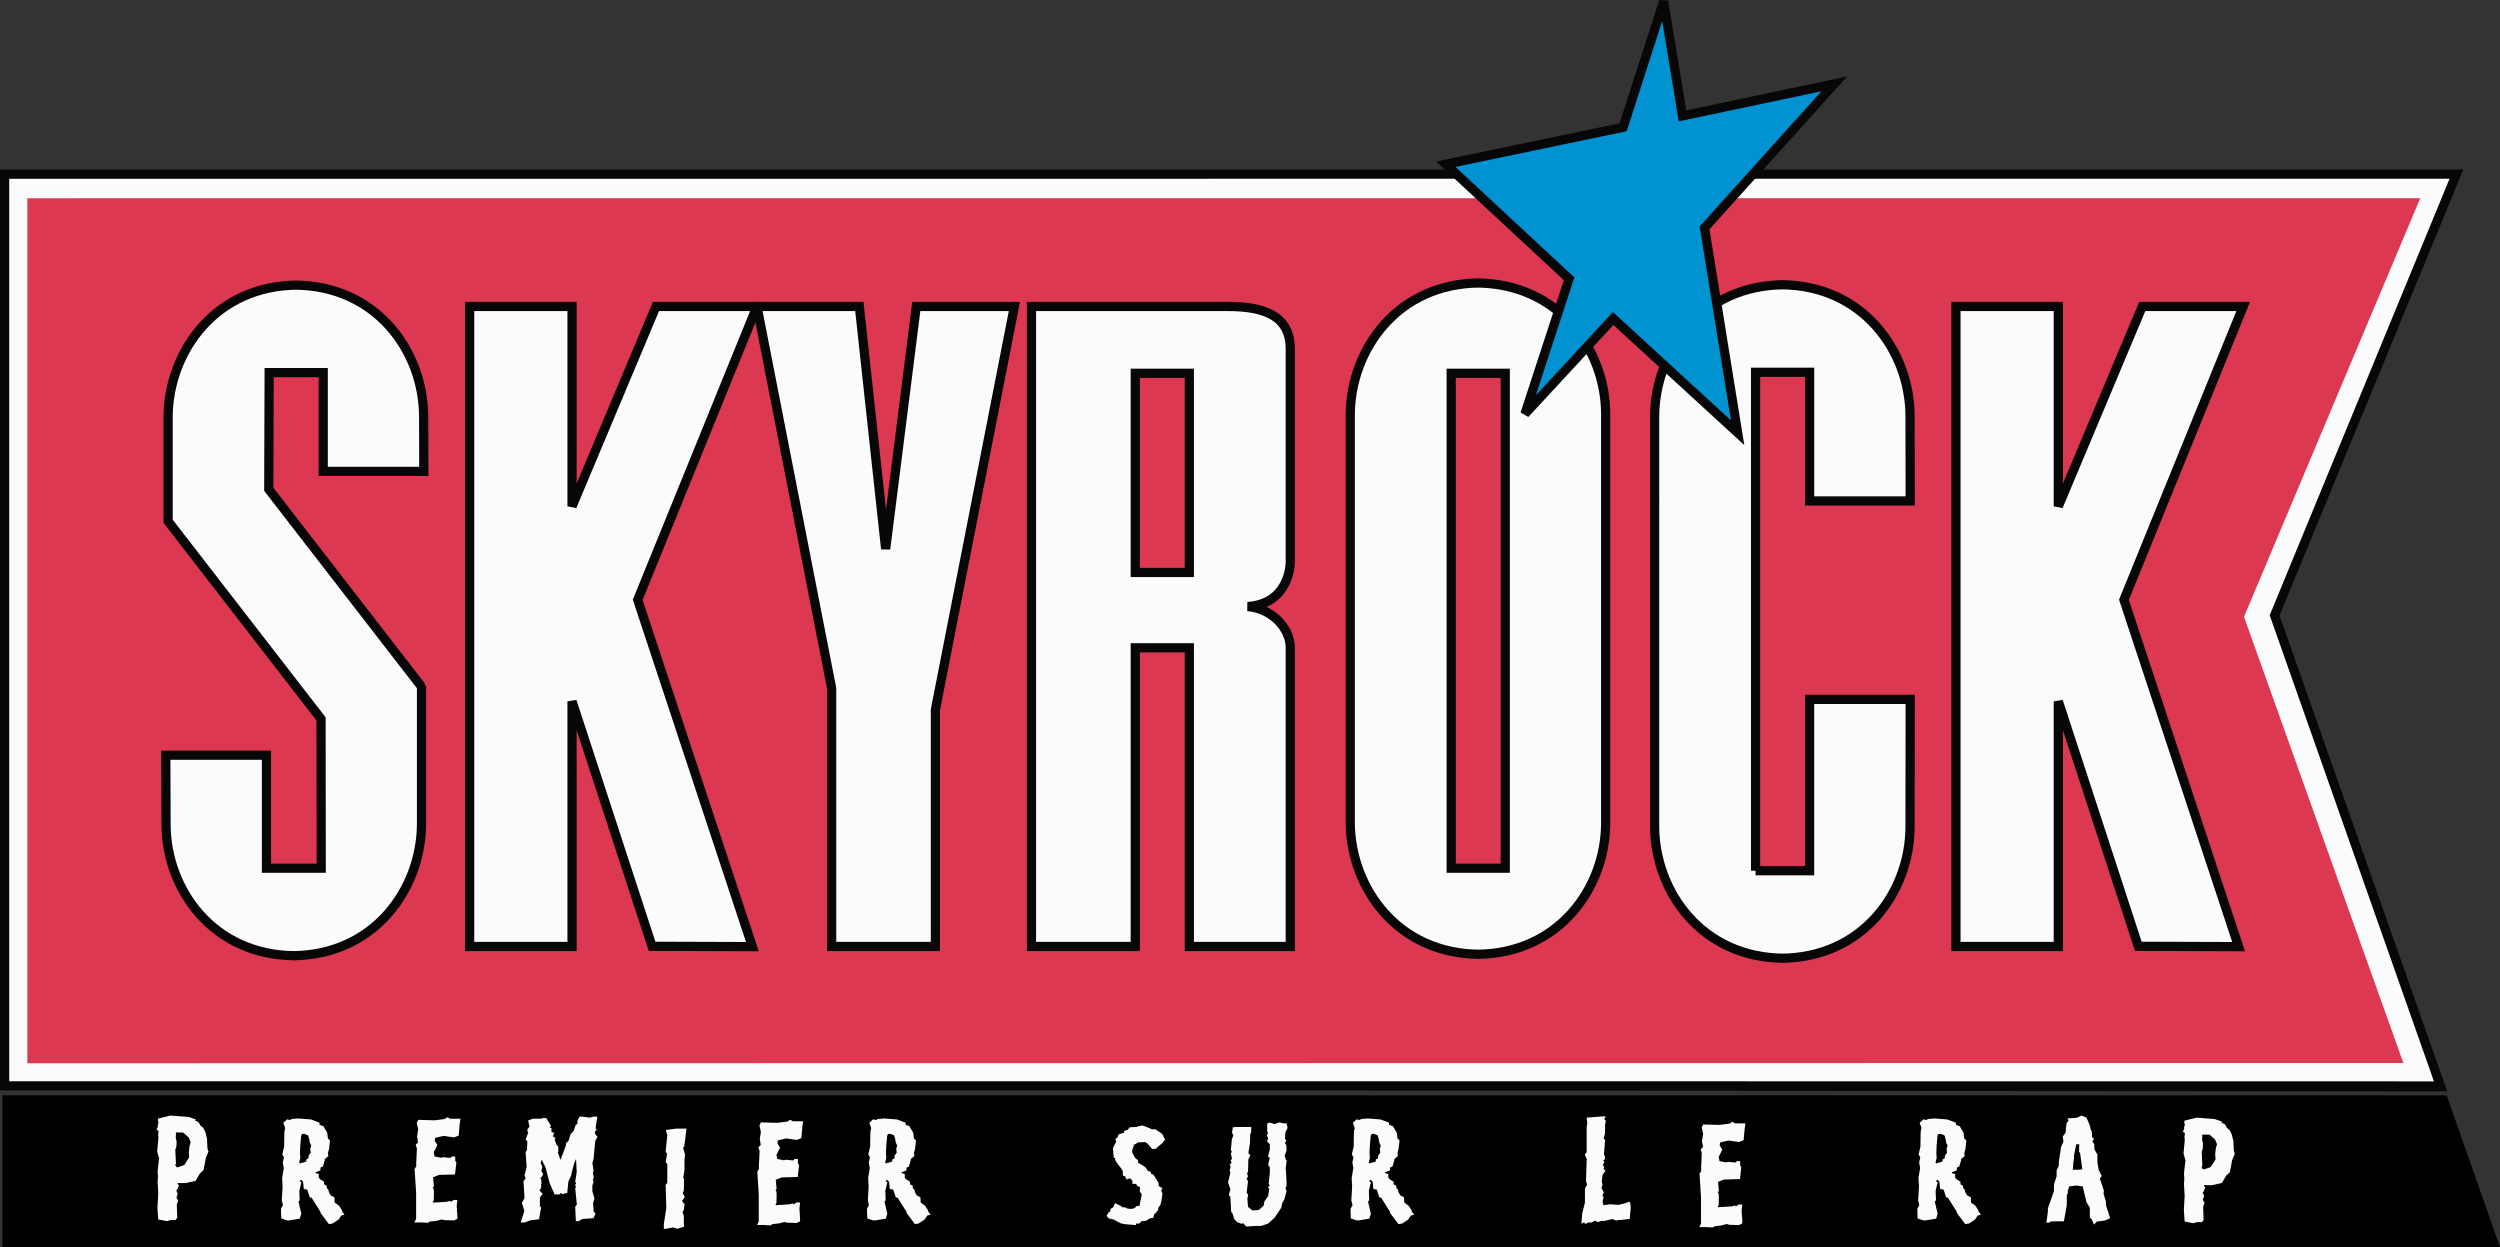 <?xml version="1.0" encoding="iso-8859-1"?>
<!-- Generator: Adobe Illustrator 12.0.0, SVG Export Plug-In . SVG Version: 6.00 Build 51448)  -->
<!DOCTYPE svg PUBLIC "-//W3C//DTD SVG 1.1//EN" "http://www.w3.org/Graphics/SVG/1.1/DTD/svg11.dtd">
<svg  version="1.1" id="Calque_1" xmlns="http://www.w3.org/2000/svg" xmlns:xlink="http://www.w3.org/1999/xlink" width="542.958" height="270.874"
	 viewBox="0 0 542.958 270.874" style="overflow:visible;enable-background:new 0 0 542.958 270.874;" xml:space="preserve">
<rect x="0" y="0" width="542.958" height="270.874" fill="#333333" stroke="none"/>
<path style="fill:#F9FBFC;" d="M533.5,37.812l-39.49,95.837l36.01,102.2C529.819,235.826,1,235.826,1,235.826V37.837L533.5,37.812z"
	/>
<path style="fill:none;stroke:#080708;stroke-width:2;" d="M533.5,37.812l-39.49,95.837l36.01,102.2
	C529.819,235.826,1,235.826,1,235.826V37.837L533.5,37.812z"/>
<path style="fill:#DD3851;" d="M525.64,43.041l-38.28,90.921l34.612,96.897c-0.2-0.012-516.031,0.062-516.031,0.062V43.053
	L525.64,43.041"/>
<polyline style="fill:#080708;" points="444.413,156.295 451.201,155.984 446.11,145.329 444.413,156.295 "/>
<polyline style="fill:#080708;" points="189.879,111.665 196.679,111.964 191.589,122.62 189.879,111.665 "/>
<path style="fill:#F9FBFC;" d="M91.547,149.034v30.12c-0.162,13.899-10.194,28.41-28.261,28.41h0.948
	c-18.067,0-28.099-14.511-28.173-28.41l-0.05-15.135h21.86v24.543h11.891l-0.038-32.429L36.51,113.212V90.341
	c0.174-13.887,10.206-28.423,28.273-28.423h-0.96c18.067,0,28.098,14.536,28.186,28.423l0.038,12.041H70.198v-21.46H58.458
	l-0.087,25.341l33.214,42.922L91.547,149.034z"/>
<path style="fill:none;stroke:#080708;stroke-width:2;" d="M91.547,149.034v30.12c-0.162,13.899-10.194,28.41-28.261,28.41h0.948
	c-18.067,0-28.099-14.511-28.173-28.41l-0.05-15.135h21.86v24.543h11.891l-0.038-32.429L36.51,113.212V90.341
	c0.174-13.887,10.206-28.423,28.273-28.423h-0.96c18.067,0,28.098,14.536,28.186,28.423l0.038,12.041H70.198v-21.46H58.458
	l-0.087,25.341l33.214,42.922L91.547,149.034z"/>
<polyline style="fill:#080708;" points="121.929,156.295 128.729,155.984 123.625,145.329 121.929,156.295 "/>
<polyline style="fill:#080708;" points="122.553,106.874 129.34,107.173 124.237,117.829 122.553,106.874 "/>
<polygon style="fill:#F9FBFC;" points="138.499,130.269 163.403,205.593 141.618,205.518 124.237,152.316 124.237,205.555 
	102.002,205.555 102.002,66.56 124.237,66.56 124.237,109.968 142.466,66.56 164.401,66.56 "/>
<polygon style="fill:none;stroke:#080708;stroke-width:2;" points="138.499,130.269 163.403,205.593 141.618,205.518 
	124.237,152.316 124.237,205.555 102.002,205.555 102.002,66.56 124.237,66.56 124.237,109.968 142.466,66.56 164.401,66.56 "/>
<polygon style="fill:#F9FBFC;" points="192.35,119.226 199,66.56 220.311,66.56 203.155,154.137 203.155,205.555 180.621,205.555 
	180.621,149.496 164.401,66.56 186.635,66.56 "/>
<polygon style="fill:none;stroke:#080708;stroke-width:2;" points="192.35,119.226 199,66.56 220.311,66.56 203.155,154.137 
	203.155,205.555 180.621,205.555 180.621,149.496 164.401,66.56 186.635,66.56 "/>
<path style="fill:#F9FBFC;" d="M381.279,189.111h11.74v-37.22h21.848l-0.037,27.8c-0.075,13.899-10.119,28.423-28.186,28.423h0.973
	c-18.079,0-28.111-14.523-28.261-28.423V90.267c0.149-13.899,10.182-28.423,28.261-28.423h-0.973
	c18.066,0,28.11,14.523,28.186,28.423l0.037,18.529H393.02V80.846h-11.74V189.111z"/>
<path style="fill:none;stroke:#080708;stroke-width:2;" d="M381.279,189.111h11.74v-37.22h21.848l-0.037,27.8
	c-0.075,13.899-10.119,28.423-28.186,28.423h0.973c-18.079,0-28.111-14.523-28.261-28.423V90.267
	c0.149-13.899,10.182-28.423,28.261-28.423h-0.973c18.066,0,28.11,14.523,28.186,28.423l0.037,18.529H393.02V80.846h-11.74V189.111z
	"/>
<polyline style="fill:#080708;" points="445.337,106.874 452.137,107.173 447.033,117.829 445.337,106.874 "/>
<polygon style="fill:#F9FBFC;" points="461.282,130.269 486.187,205.593 464.401,205.518 447.033,152.316 447.033,205.555 
	424.799,205.555 424.799,66.56 447.033,66.56 447.033,109.968 465.263,66.56 487.185,66.56 "/>
<polygon style="fill:none;stroke:#080708;stroke-width:2;" points="461.282,130.269 486.187,205.593 464.401,205.518 
	447.033,152.316 447.033,205.555 424.799,205.555 424.799,66.56 447.033,66.56 447.033,109.968 465.263,66.56 487.185,66.56 "/>
<path style="fill:#F9FBFC;" d="M280.227,140.687v64.868h-21.922v-64.868h-11.741v64.868h-22.546V66.56h42.635
	c8.173,0,13.575,2.159,13.575,9.258v46.353c0,0,0,8.946-9.258,9.557C276.371,132.19,280.227,136.519,280.227,140.687z
	 M246.563,124.329h11.741V81.071h-11.741V124.329z"/>
<path style="fill:none;stroke:#080708;stroke-width:2;" d="M280.227,140.687v64.868h-21.922v-64.868h-11.741v64.868h-22.546V66.56
	h42.635c8.173,0,13.575,2.159,13.575,9.258v46.353c0,0,0,8.946-9.258,9.557C276.371,132.19,280.227,136.519,280.227,140.687z
	 M246.563,124.329h11.741V81.071h-11.741V124.329z"/>
<path style="fill:#F9FBFC;" d="M348.726,178.842c-0.062,13.899-10.106,28.41-28.186,28.41h0.974
	c-18.067,0-28.111-14.511-28.261-28.41V89.88c0.149-13.899,10.193-28.423,28.261-28.423h-0.974
	c18.079,0,28.124,14.523,28.186,28.423V178.842z M315.175,188.562h11.741V81.071h-11.741V188.562z"/>
<path style="fill:none;stroke:#080708;stroke-width:2;" d="M348.726,178.842c-0.062,13.899-10.106,28.41-28.186,28.41h0.974
	c-18.067,0-28.111-14.511-28.261-28.41V89.88c0.149-13.899,10.193-28.423,28.261-28.423h-0.974
	c18.079,0,28.124,14.523,28.186,28.423V178.842z M315.175,188.562h11.741V81.071h-11.741V188.562z"/>
<polygon style="fill:#0092D1;" points="313.989,35.667 352.52,27.644 361.315,0.306 365.408,25.161 398.385,18.211 370.199,49.491 
	377.386,93.985 350.348,69.18 331.195,89.88 340.778,60.546 "/>
<polygon style="fill:none;stroke:#080708;stroke-width:2;" points="313.989,35.667 352.52,27.644 361.315,0.306 365.408,25.161 
	398.385,18.211 370.199,49.491 377.386,93.985 350.348,69.18 331.195,89.88 340.778,60.546 "/>
<polyline points="542.958,270.874 531.366,237.884 0.501,237.884 0.501,270.874 542.958,270.874 "/>
<path style="fill:#F9FBFC;" d="M41.414,248.028l-0.437-0.998l-1.223-1.073h-1.535l-0.037,1.198l0.174,0.748l-0.037,1.099
	l-0.25,0.735l0.025,0.487l0.125,2.582l-0.225,0.2l0.225,0.225l0.038,0.225l0.349,0.062l1.435-0.512l1.036-1.647l-0.062-1.16
	l0.137-1.26L41.414,248.028 M44.708,251.484l-0.499,2.646l-0.799,0.724l-0.923,1.609l-2.233,0.486h-1.048l-0.636-0.024l0.062,0.287
	l0.262,0.199l-0.399,0.898l-0.212,0.287l0.324,0.648l-0.287,0.911l0.387,0.611l-0.312,0.836l0.1,2.845l-0.362,0.524h-1.147
	l-0.711,0.249l-1.909-0.374l-0.174-2.471l0.174-3.169l-0.062-1.186l-0.075-1.372l0.075-1.061l-0.075-1.223l0.325-2.783l-0.424-1.51
	l0.274-2.919l-0.075-0.674l0.112-0.849l-0.462-0.287l0.325-0.674l-0.075-0.112l0.212-0.886l-0.137-0.1v-0.624l2.683-0.674
	l4.03,0.324l1.547,0.549l-0.225,0.188l0.786,0.399l0.474,0.799l0.537,0.424l0.474,0.936l0.349,1.423l0.1,2.195l0.225,0.587
	L44.708,251.484z"/>
<path style="fill:#F9FBFC;" d="M481.495,248.49l-0.437-1.011l-1.21-1.061h-1.547l-0.038,1.186l0.188,0.748l-0.05,1.099l-0.237,0.748
	l0.037,0.486l0.101,2.583l-0.213,0.188l0.213,0.237l0.037,0.212l0.361,0.074l1.436-0.523l1.048-1.647l-0.087-1.16l0.149-1.272
	L481.495,248.49 M484.789,251.933l-0.499,2.658l-0.786,0.711l-0.936,1.622l-2.221,0.486h-1.036l-0.648-0.05l0.075,0.3l0.237,0.187
	l-0.388,0.911l-0.212,0.3l0.324,0.636l-0.299,0.911l0.399,0.611l-0.312,0.836l0.1,2.857l-0.361,0.512h-1.136l-0.724,0.249
	l-1.896-0.387l-0.175-2.445l0.175-3.169l-0.075-1.198l-0.074-1.36l0.074-1.072l-0.074-1.223l0.324-2.783l-0.424-1.51l0.274-2.919
	l-0.062-0.674l0.1-0.849l-0.462-0.274l0.324-0.699l-0.074-0.087l0.212-0.898l-0.138-0.112v-0.611l2.695-0.674l4.006,0.337
	l1.547,0.549l-0.212,0.188l0.786,0.387l0.461,0.799l0.537,0.424l0.474,0.948l0.362,1.41l0.1,2.208l0.212,0.574L484.789,251.933z"/>
<path style="fill:#F9FBFC;" d="M67.266,248.127l-0.075-0.586l-0.287-0.974l-0.823-0.312l-0.424,0.024l-0.112,0.075l-0.137,0.337
	l-0.187,2.071l-0.075,1.646l0.075,1.099l-0.25,0.973l0.25,0.263l0.149-0.2h0.287l0.861-0.287v-0.449l0.437-0.187l0.1-0.687
	l0.437-0.611l-0.125-0.812l0.225-0.711L67.266,248.127 M74.116,263.999l-0.574,0.873l-1.335,0.861l-0.773,0.125l-1.834-2.445v-0.225
	l-1.934-3.095h-0.362l-0.574-1.722l-0.749-0.162l-0.149-1.522l-0.424-0.486l-0.399,0.361l0.038-0.037l0.399,0.225l-0.437,1.909
	l0.075,1.983l-0.25,0.35l0.611,2.583l-0.336,1.098l-2.221,0.362l-0.499,0.024l-1.285-0.424l-0.087-2.097l0.437-0.798l-0.25-1.011
	l0.175-3.045l-0.1-1.859l0.362-2.133l-0.225-1.211l0.262-1.16l-0.362-0.574l0.399-1.746l0.038-2.883l0.062-0.648l0.112-0.387
	l-0.037-0.25l-0.362-0.973l0.861-0.774l0.499,0.163l0.549-0.225l1.348-0.112l2.745,0.212l1.859,0.698l0.025,0.462l0.836,0.312
	l0.824,1.423l0.15,1.223l0.449,0.462l-0.212,1.847l-0.237,0.898l0.1,0.623l-0.786,0.674l-0.037,0.062l0.062,0.062l-0.412,1.485
	l-0.549,0.225c0,0.037,0,0.623,0,0.623l-1.073,0.388l0.038,0.199l0.674,0.188v0.773l0.287,0.361l0.861,0.537v0.562l0.574,0.324
	l0.038,0.512l0.324,0.324l0.112,0.549l0.424,0.711l0.786,0.425l0.037,1.098l0.973,0.736l0.574,0.886l0.137,0.412l0.461,0.623
	L74.116,263.999z"/>
<path style="fill:#F9FBFC;" d="M194.533,248.127l-0.075-0.586l-0.274-0.974l-0.836-0.312l-0.424,0.024l-0.112,0.075l-0.137,0.337
	l-0.188,2.071l-0.075,1.646l0.075,1.099l-0.25,0.973l0.25,0.263l0.15-0.2h0.287l0.861-0.287v-0.449l0.437-0.187l0.1-0.687
	l0.437-0.611l-0.125-0.812l0.225-0.711L194.533,248.127 M201.383,263.999l-0.574,0.873l-1.322,0.861l-0.786,0.125l-1.822-2.445
	v-0.225l-1.946-3.095h-0.362l-0.574-1.722l-0.749-0.162l-0.149-1.522l-0.424-0.486l-0.399,0.361l0.038-0.037l0.399,0.225
	l-0.437,1.909l0.075,1.983l-0.25,0.35l0.611,2.583l-0.324,1.098l-2.233,0.362l-0.499,0.024l-1.285-0.424l-0.087-2.097l0.437-0.798
	l-0.237-1.011l0.175-3.045l-0.112-1.859l0.362-2.133l-0.225-1.211l0.262-1.16l-0.362-0.574l0.399-1.746l0.038-2.883l0.062-0.648
	l0.112-0.387l-0.037-0.25l-0.362-0.973l0.861-0.774l0.499,0.163l0.549-0.225l1.36-0.112l2.732,0.212l1.859,0.698l0.038,0.462
	l0.823,0.312l0.824,1.423l0.149,1.223l0.449,0.462l-0.199,1.847l-0.25,0.898l0.1,0.623l-0.786,0.674l-0.038,0.062l0.062,0.062
	l-0.412,1.485l-0.537,0.225c0,0.037,0,0.623,0,0.623l-1.085,0.388l0.038,0.199l0.674,0.188v0.773l0.287,0.361l0.861,0.537v0.562
	l0.574,0.324l0.038,0.512l0.324,0.324l0.112,0.549l0.424,0.711l0.786,0.425l0.037,1.098l0.973,0.736l0.574,0.886l0.149,0.412
	l0.462,0.623L201.383,263.999z"/>
<path style="fill:#F9FBFC;" d="M422.653,248.127l-0.062-0.586l-0.3-0.974l-0.811-0.312l-0.437,0.024l-0.125,0.075l-0.138,0.337
	l-0.175,2.071l-0.062,1.646l0.062,1.099l-0.249,0.973l0.249,0.263l0.138-0.2h0.3l0.848-0.287v-0.449l0.438-0.187l0.1-0.687
	l0.437-0.611l-0.1-0.812l0.212-0.711L422.653,248.127 M429.516,263.999l-0.574,0.873l-1.335,0.861l-0.786,0.125l-1.834-2.445v-0.225
	l-1.946-3.095h-0.35l-0.574-1.722l-0.761-0.162l-0.137-1.522l-0.438-0.486l-0.398,0.361l0.05-0.037l0.387,0.225l-0.437,1.909
	l0.087,1.983l-0.262,0.35l0.611,2.583l-0.312,1.098l-2.221,0.362l-0.512,0.024l-1.298-0.424l-0.062-2.097l0.424-0.798l-0.25-1.011
	l0.188-3.045l-0.125-1.859l0.362-2.133l-0.2-1.211l0.237-1.16l-0.361-0.574l0.399-1.746l0.037-2.883l0.062-0.648l0.124-0.387
	l-0.037-0.25l-0.361-0.973l0.86-0.774l0.512,0.163l0.524-0.225l1.372-0.112l2.72,0.212l1.872,0.698l0.037,0.462l0.812,0.312
	l0.836,1.423l0.137,1.223l0.475,0.462l-0.212,1.847l-0.263,0.898l0.112,0.623l-0.786,0.674l-0.037,0.062l0.075,0.062l-0.438,1.485
	l-0.536,0.225c0,0.037,0,0.623,0,0.623l-1.073,0.388l0.025,0.199l0.687,0.188v0.773l0.286,0.361l0.874,0.537v0.562l0.562,0.324
	l0.037,0.512l0.324,0.324l0.112,0.549l0.425,0.711l0.798,0.425l0.025,1.098l0.974,0.736l0.573,0.886l0.138,0.412l0.474,0.623
	L429.516,263.999z"/>
<path style="fill:#F9FBFC;" d="M299.554,248.127l-0.075-0.586l-0.274-0.974l-0.836-0.312l-0.424,0.024l-0.112,0.075l-0.138,0.337
	l-0.175,2.071l-0.087,1.646l0.087,1.099l-0.262,0.973l0.262,0.263l0.138-0.2h0.287l0.86-0.287v-0.449l0.437-0.187l0.101-0.687
	l0.437-0.611l-0.112-0.812l0.212-0.711L299.554,248.127 M306.403,263.999l-0.574,0.873l-1.322,0.861l-0.786,0.125l-1.834-2.445
	v-0.225l-1.934-3.095h-0.35l-0.587-1.722l-0.748-0.162l-0.138-1.522l-0.437-0.486l-0.399,0.361l0.038-0.037l0.398,0.225
	l-0.437,1.909l0.075,1.983l-0.25,0.35l0.611,2.583l-0.337,1.098l-2.221,0.362l-0.499,0.024l-1.285-0.424l-0.074-2.097l0.437-0.798
	l-0.263-1.011l0.175-3.045l-0.1-1.859l0.362-2.133l-0.213-1.211l0.25-1.16l-0.362-0.574l0.399-1.746l0.038-2.883l0.062-0.648
	l0.112-0.387l-0.037-0.25l-0.35-0.973l0.849-0.774l0.499,0.163l0.537-0.225l1.372-0.112l2.732,0.212l1.859,0.698l0.024,0.462
	l0.836,0.312l0.836,1.423l0.138,1.223l0.462,0.462l-0.225,1.847l-0.237,0.898l0.1,0.623l-0.786,0.674l-0.024,0.062l0.062,0.062
	l-0.425,1.485l-0.549,0.225c0,0.037,0,0.623,0,0.623l-1.073,0.388l0.038,0.199l0.674,0.188v0.773l0.299,0.361l0.849,0.537v0.562
	l0.574,0.324l0.05,0.512l0.312,0.324l0.112,0.549l0.425,0.711l0.798,0.425l0.038,1.098l0.96,0.736l0.587,0.886l0.137,0.412
	l0.462,0.623L306.403,263.999z"/>
<polyline style="fill:#F9FBFC;" points="148.617,248.963 148.355,249.288 148.792,250.773 148.655,251.909 148.655,254.067 
	148.518,255.102 148.355,255.851 148.555,255.976 148.555,257.111 148.518,258.571 148.255,259.083 148.729,259.956 
	148.081,260.892 148.156,260.892 148.692,261.541 148.48,262.901 148.218,263.188 148.518,264.061 148.518,265.396 148.555,266.419 
	147.107,266.869 146.259,266.556 144.712,266.869 144.175,266.893 144.175,265.795 144.712,262.439 144.562,257.361 
	144.924,256.886 144.924,252.806 144.562,252.419 144.887,250.523 144.562,250.199 144.924,246.568 144.6,245.408 146.933,245.108 
	149.091,245.108 148.617,248.963 "/>
<polyline style="fill:#F9FBFC;" points="174.258,244.734 174.046,247.179 173.047,247.579 170.789,247.242 168.955,247.666 
	168.843,248.315 169.417,249.226 168.631,250.81 168.805,251.708 170.253,251.996 170.665,251.871 172.249,252.033 172.611,251.708 
	173.285,251.708 173.285,252.682 173.547,253.031 173.26,255.626 169.779,255.713 168.481,256.238 168.668,258.209 168.418,258.471 
	168.631,258.821 168.668,259.731 168.631,261.279 168.418,261.628 168.519,261.741 171.4,261.566 172.249,261.341 172.336,261.603 
	172.973,261.154 173.759,261.154 173.622,262.501 173.759,264.573 173.759,265.247 173.047,265.608 170.964,265.545 
	170.353,265.396 169.18,265.708 167.732,265.858 167.371,266.132 165.648,266.033 164.438,266.07 164.788,265.247 164.788,259.469 
	164.476,254.428 164.825,253.905 164.825,253.006 164.975,250 164.713,249.164 165.225,248.676 165.012,247.354 165.25,245.832 
	164.938,244.41 165.25,243.76 168.843,243.861 171.064,243.574 171.575,243.187 172.211,243.524 174.433,243.524 174.258,244.734 
	"/>
<polyline style="fill:#F9FBFC;" points="99.832,244.185 99.62,246.63 98.609,247.03 96.363,246.693 94.516,247.117 94.417,247.766 
	94.99,248.676 94.205,250.261 94.379,251.16 95.814,251.447 96.25,251.322 97.835,251.484 98.185,251.16 98.871,251.16 
	98.871,252.133 99.121,252.482 98.821,255.078 95.353,255.165 94.055,255.689 94.242,257.661 93.98,257.922 94.205,258.272 
	94.242,259.182 94.205,260.73 93.98,261.079 94.104,261.191 96.962,261.016 97.835,260.792 97.897,261.054 98.546,260.605 
	99.333,260.605 99.183,261.953 99.333,264.024 99.333,264.698 98.609,265.059 96.538,264.997 95.926,264.847 94.741,265.159 
	93.306,265.309 92.944,265.583 91.222,265.484 90,265.521 90.374,264.698 90.374,258.92 90.037,253.879 90.399,253.356 
	90.399,252.458 90.549,249.451 90.287,248.615 90.786,248.127 90.586,246.805 90.823,245.283 90.511,243.861 90.823,243.211 
	94.417,243.311 96.638,243.025 97.137,242.638 97.785,242.974 100.019,242.974 99.832,244.185 "/>
<polyline style="fill:#F9FBFC;" points="354.104,261.465 354.166,262.314 353.954,264.735 352.232,264.934 351.271,264.972 
	351.122,265.122 350.198,264.759 348.114,265.221 347.965,265.096 347.004,265.421 346.38,265.096 345.595,265.545 345.095,265.458 
	344.222,265.833 344.122,265.458 343.448,265.77 343.623,263.575 344.222,261.154 344.222,258.11 344.696,257.236 344.446,256.562 
	344.596,251.996 344.658,251.846 344.197,250.748 344.596,250.261 344.596,244.734 344.733,244.01 344.596,242.725 347.965,242.463 
	348.726,242.463 348.427,243.125 348.751,243.374 348.576,244.41 348.613,244.671 348.576,246.181 348.289,247.317 348.613,247.542 
	348.352,250.611 348.576,251.296 348.613,251.684 348.177,252.071 348.464,252.357 348.114,252.944 348.352,253.393 
	348.289,253.905 348.688,254.266 348.04,255.165 347.89,256.687 348.04,257.335 347.79,257.985 348.327,258.946 347.965,259.694 
	348.289,259.956 348.04,260.917 348.252,261.765 349.725,261.541 351.521,261.678 352.881,261.341 353.892,260.955 354.104,261.465 
	"/>
<path style="fill:#F9FBFC;" d="M451.75,250.348l-0.212-0.124l0.037-1.71h-0.637l-0.262,1.161l-0.274,1.521l0.062,0.225l-0.175,1.16
	l-0.112,1.46h1.123l0.948-0.062L451.75,250.348 M457.215,265.059l-1.834,0.25l-0.611,0.661l-0.537-1.235l-0.361-0.287v-2.196
	l-0.711-1.098l-0.836-3.493l-1.323-0.188l-1.572,0.188l-0.336,0.848v0.699l-0.213,0.287l-0.024,2.333l-0.611,3.419h-2.808
	l-0.35,0.274l-0.648,0.024l0.324-2.357v-0.749l1.322-3.78v-1.386l0.574-1.809v-1.223l0.475-1.073v-0.836l0.499-3.231l0.511-1.198
	l-0.162-1.061l0.611-0.823l0.225-2.071l0.462-0.637l-0.287-0.398l2.047-0.15l1.011-0.486l1.072,0.424l0.499,1.099l0.362,0.91
	l-0.037,0.25l0.387,0.974l0.037,1.061l0.437,0.361l-0.399,0.486l0.438,0.674l0.024,1.099l0.648,1.16v1.685l0.287,1.646l0.649,1.298
	l-0.399,0.574l0.873,2.595l-0.074,0.674l0.499,1.647l0.037,0.91l0.898,2.745L457.215,265.059z"/>
<polyline style="fill:#F9FBFC;" points="129.34,245.083 129.59,245.22 129.153,245.957 129.415,246.481 129.777,246.905 
	129.278,247.766 129.116,249.451 128.916,251.708 128.654,252.582 128.916,254.242 128.766,254.728 128.916,255.527 
	128.941,255.851 128.766,256.113 128.916,256.75 128.654,257.436 128.654,258.758 129.116,260.305 128.804,261.253 128.916,263.087 
	129.34,263.599 128.878,264.573 126.47,264.735 125.747,265.184 125.073,265.221 124.923,262.115 125.285,261.603 124.923,258.084 
	125.11,257.823 124.886,257.335 125.148,257.048 124.923,256.687 125.248,254.553 125.11,251.684 124.711,252.657 124.1,254.853 
	124.1,255.165 123.426,256.687 123.201,259.058 122.266,259.333 121.779,259.12 121.517,259.407 120.444,259.407 119.371,256.949 
	118.498,253.581 117.649,251.846 117.424,252.62 117.786,253.393 117.574,254.304 117.961,254.978 117.711,255.527 117.325,255.888 
	117.537,256.113 117.574,256.4 117.611,256.949 117.512,257.335 117.537,257.959 117.175,258.571 117.861,259.27 117.25,260.119 
	117.25,261.89 117.512,262.29 117.075,264.797 115.204,265.035 113.98,265.484 113.083,265.521 113.881,262.988 113.344,261.253 
	113.918,260.18 113.694,256.562 114.155,255.888 113.918,255.277 114.38,253.43 114.155,250.287 114.455,249.712 114.53,247.84 
	114.155,247.516 114.705,245.994 114.492,245.408 114.991,244.671 114.705,243.336 115.777,242.95 117.537,242.95 117.923,242.825 
	118.647,242.825 119.658,244.535 119.371,244.958 119.333,244.958 119.77,244.958 119.77,245.807 120.369,246.056 120.082,246.768 
	120.706,247.292 120.444,247.516 120.88,248.639 121.23,249.001 121.268,250.125 121.118,250.199 121.729,251.909 122.927,248.702 
	122.927,248.215 123.426,247.866 123.962,246.256 124.611,245.595 124.973,244.434 125.422,244.01 125.422,243.311 125.921,242.463 
	128.117,242.725 128.941,242.513 129.727,242.513 129.34,245.083 "/>
<polyline style="fill:#F9FBFC;" points="279.153,245.957 279.091,247.33 279.378,247.728 279.054,248.215 279.378,248.739 
	279.415,249.9 278.979,251.097 279.116,251.235 279.266,251.909 279.453,251.909 279.303,253.231 279.19,253.879 279.266,253.979 
	279.415,256.662 279.415,257.56 279.19,258.022 279.415,258.733 278.941,260.467 278.442,261.378 278.268,262.314 276.833,264.448 
	275.46,265.708 273.913,266.257 272.703,266.257 270.656,266.381 269.945,265.608 269.758,265.808 268.723,265.458 268.036,264.735 
	267.749,263.674 267.387,263.188 267.213,259.918 266.888,259.544 267.213,258.272 266.714,256.787 267.213,254.678 
	267.063,254.204 267.25,253.43 267.113,252.881 267.5,252.482 267.25,252.071 267.562,251.684 267.325,250.523 267.537,250.162 
	267.325,249.737 267.537,247.454 267.861,246.568 267.537,245.894 267.649,245.595 267.749,244.833 268.323,244.771 
	271.767,244.771 271.729,245.957 271.518,246.418 271.48,248.19 271.118,250.486 271.555,250.835 271.118,251.808 271.056,254.404 
	270.844,254.877 271.056,255.464 270.756,256.013 271.056,256.562 270.906,257.698 270.756,259.12 271.093,259.432 270.906,260.405 
	271.056,262.115 272.029,262.901 273.414,262.776 274.449,261.828 274.611,260.929 275.423,259.756 275.647,258.209 
	275.386,257.885 275.76,257.498 275.535,257.111 275.784,254.678 275.784,253.518 275.423,253.031 275.76,251.447 275.386,251.172 
	275.784,249.65 275.784,248.514 275.211,247.941 275.423,247.117 275.11,246.63 275.423,245.932 275.211,245.745 275.211,244.01 
	275.685,243.798 276.795,244.123 277.831,243.76 278.754,243.985 279.453,243.985 279.628,244.984 279.153,245.957 "/>
<polyline style="fill:#F9FBFC;" points="252.502,248.215 251.279,249.226 251.067,249.512 250.207,249.512 249.208,248.352 
	248.697,248.028 247.761,248.09 247.262,248.065 246.413,248.577 246.188,248.615 246.251,248.827 245.864,249.862 245.977,250.523 
	246.65,251.646 247.125,251.909 247.187,252.52 247.985,253.006 248.809,253.555 249.345,254.367 249.77,254.391 250.106,255.04 
	250.456,255.04 251.566,256.812 251.679,257.598 252.465,258.047 252.19,258.633 252.465,259.182 252.252,260.767 252.003,261.741 
	251.566,262.29 251.529,262.801 251.142,263.262 250.643,263.811 250.493,264.485 249.745,264.61 248.871,265.159 247.985,265.184 
	247.336,265.795 246.875,265.646 246.65,266.07 244.205,265.858 243.356,265.67 241.847,264.847 240.836,264.635 240.337,264.061 
	240.773,263.288 241.135,263.087 241.198,262.539 241.747,262.227 242.171,261.316 243.394,261.89 243.855,262.227 244.292,262.189 
	244.829,262.476 245.615,262.564 246.376,262.414 246.825,261.953 247.524,261.865 247.586,261.253 247.985,259.432 
	247.549,258.783 247.586,257.823 246.913,257.498 246.763,257.111 245.939,257.111 245.939,256.437 245.44,255.914 244.679,256.175 
	244.354,255.489 243.855,255.302 243.855,254.329 243.394,253.618 242.782,252.844 242.134,251.871 242.283,251.559 
	241.884,251.421 241.709,249.313 242.42,247.965 242.246,247.354 242.683,247.054 242.957,246.356 244.143,245.994 244.167,245.595 
	244.966,245.345 245.328,244.833 247.05,244.734 247.05,244.634 248.123,244.434 249.096,244.796 250.169,245.258 250.917,245.258 
	252.402,246.256 253.039,247.479 252.502,248.215 "/>
<polyline style="fill:#F9FBFC;" points="378.908,245.183 378.684,247.641 377.673,248.028 375.415,247.704 373.593,248.127 
	373.48,248.764 374.055,249.675 373.269,251.259 373.443,252.17 374.878,252.458 375.314,252.333 376.887,252.482 377.249,252.17 
	377.935,252.17 377.935,253.143 378.172,253.493 377.897,256.076 374.417,256.175 373.132,256.687 373.306,258.659 373.057,258.92 
	373.269,259.27 373.306,260.18 373.269,261.741 373.057,262.089 373.156,262.189 376.026,262.015 376.887,261.802 376.962,262.052 
	377.61,261.603 378.396,261.603 378.247,262.963 378.396,265.035 378.396,265.708 377.673,266.07 375.589,266.007 374.99,265.833 
	373.805,266.157 372.37,266.32 372.021,266.582 370.286,266.494 369.063,266.519 369.426,265.708 369.426,259.918 369.102,254.877 
	369.463,254.367 369.463,253.456 369.601,250.449 369.363,249.613 369.862,249.125 369.638,247.791 369.899,246.281 
	369.575,244.859 369.899,244.222 373.48,244.31 375.714,244.01 376.201,243.636 376.862,243.985 379.083,243.985 378.908,245.183 
	"/>
</svg>
